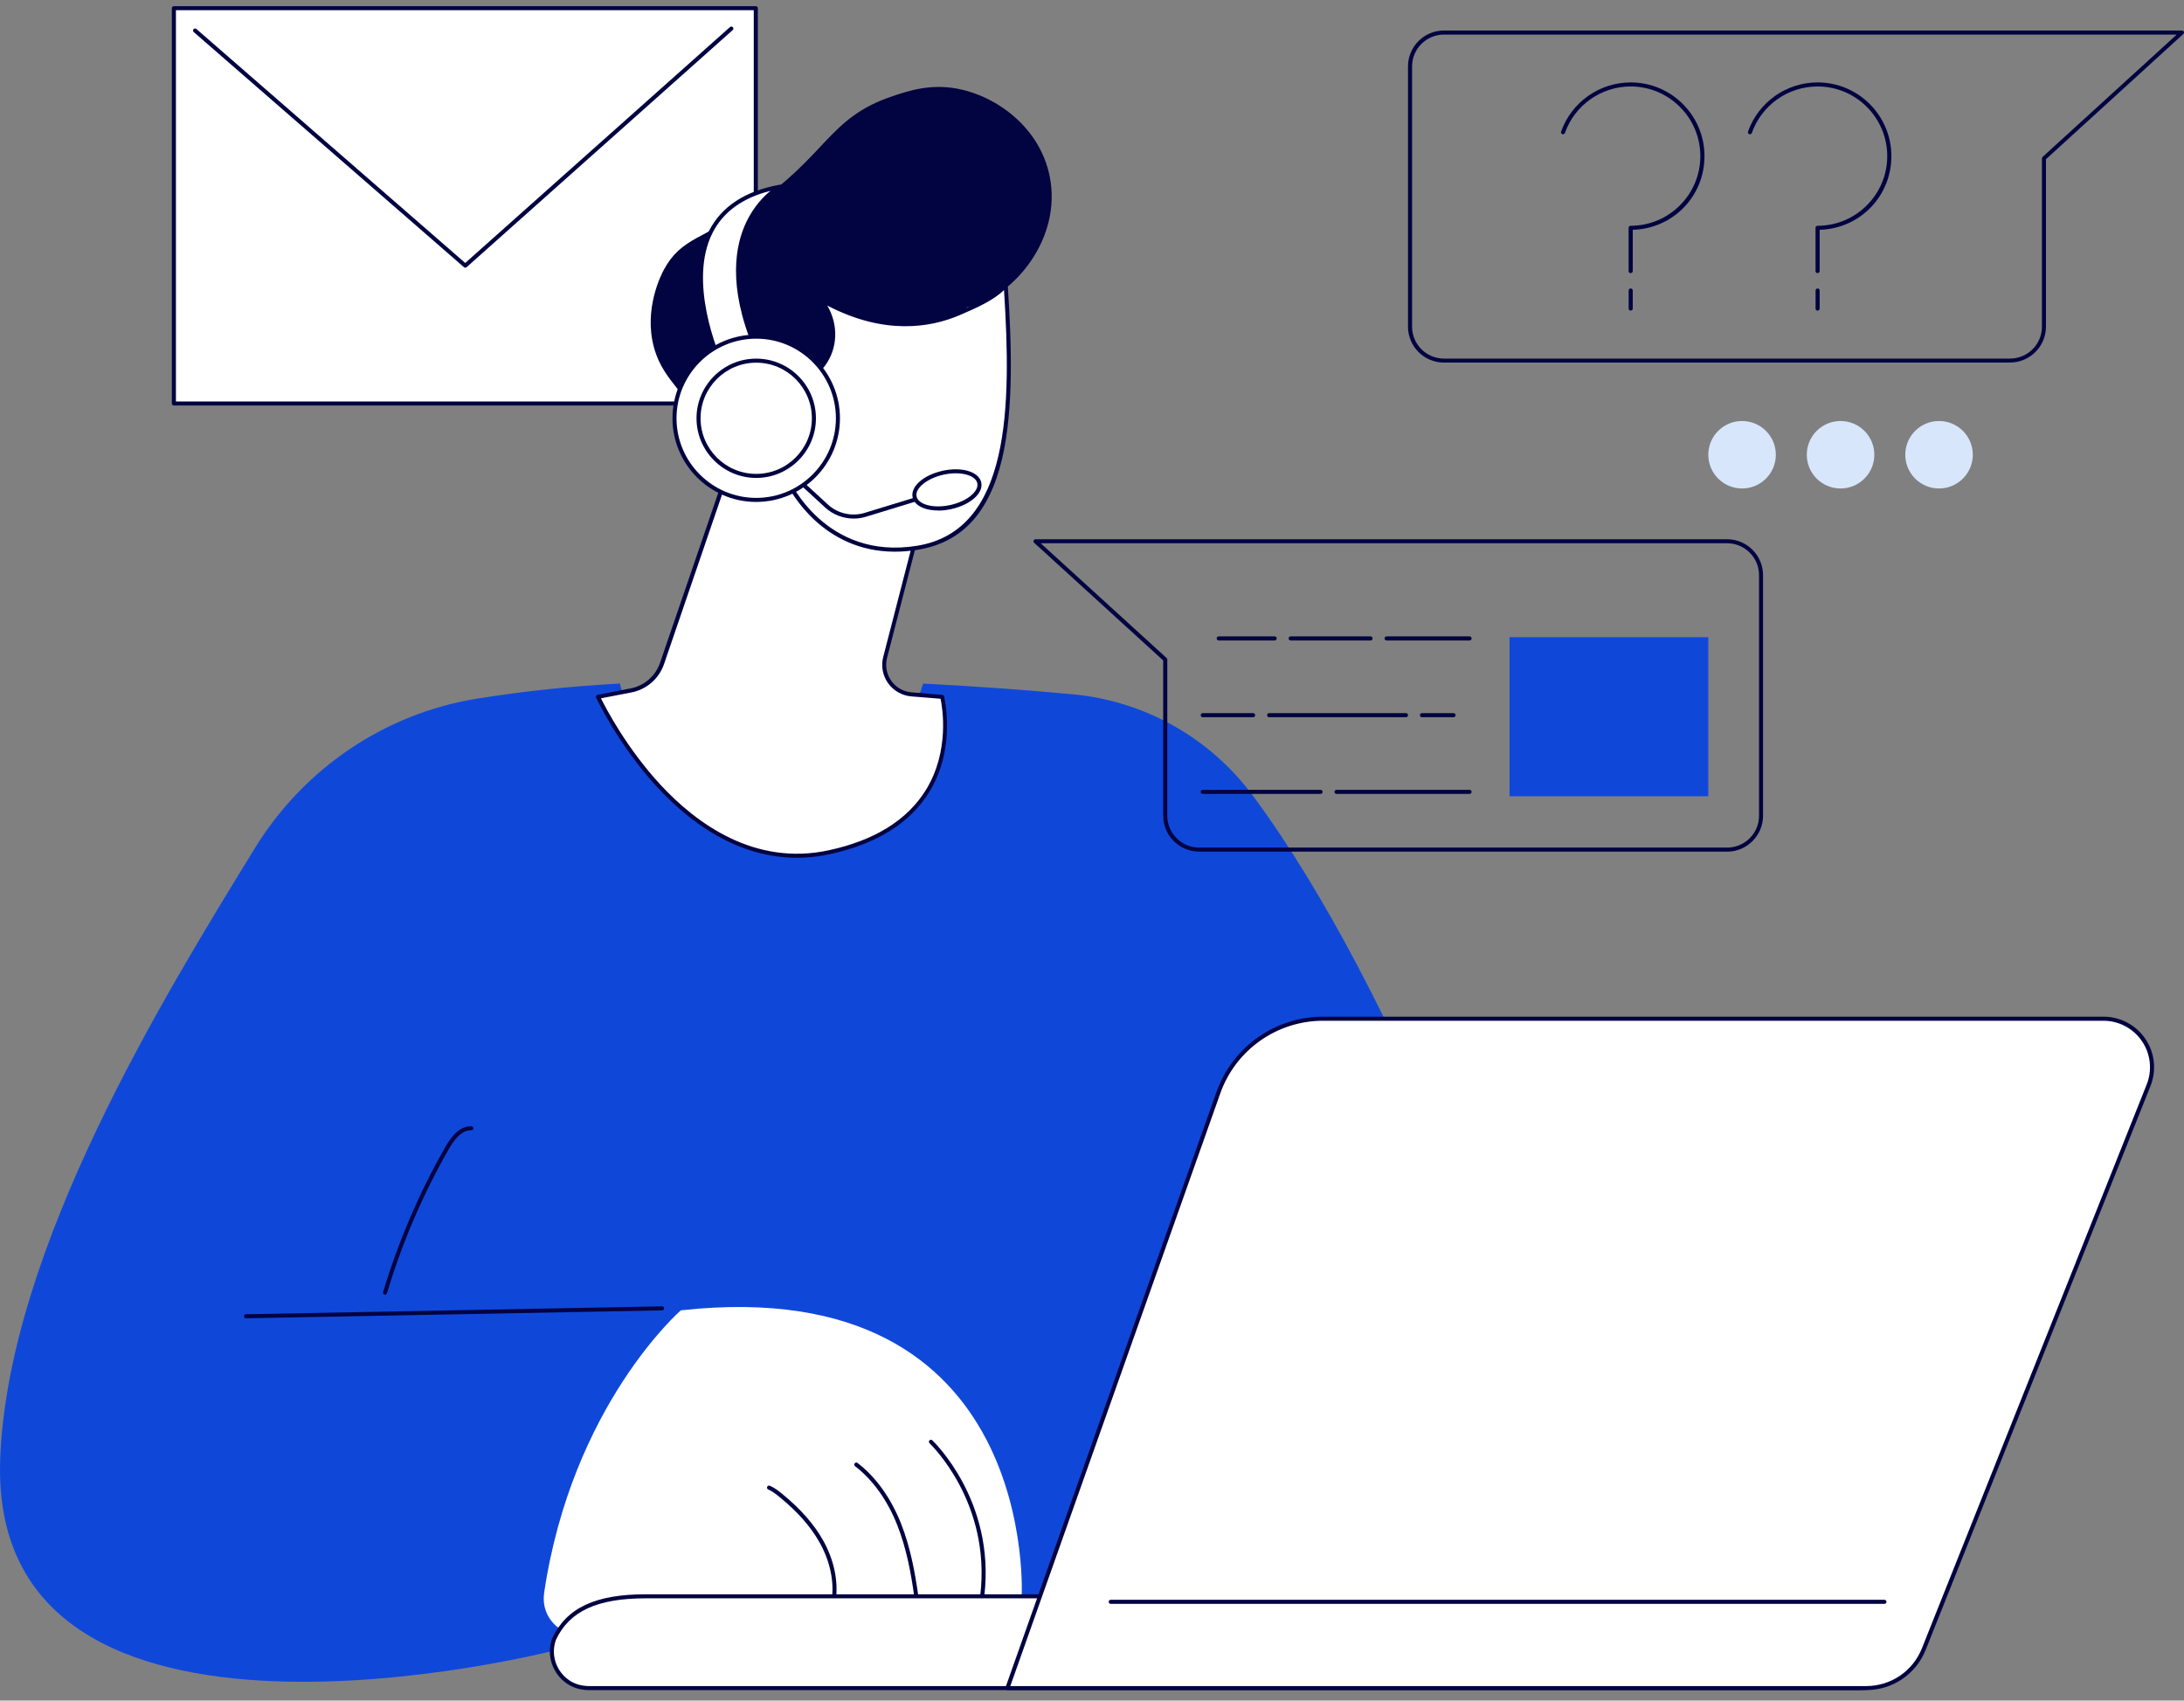 <svg width="131" height="102" viewBox="0 0 131 102" fill="none" xmlns="http://www.w3.org/2000/svg">
<rect x="0" y="0" width="131" height="102" fill="#808080" stroke="none"/>
<g clip-path="url(#clip0_8056_54)">
<path d="M45.335 0.493H10.43V24.201H45.335V0.493Z" fill="white"/>
<path d="M45.335 24.321H10.43C10.362 24.321 10.307 24.267 10.307 24.199V0.493C10.307 0.425 10.362 0.37 10.43 0.37H45.335C45.403 0.37 45.457 0.425 45.457 0.493V24.201C45.457 24.27 45.403 24.324 45.335 24.324V24.321ZM10.553 24.079H45.212V0.613H10.553V24.079Z" fill="#020341"/>
<path d="M27.908 16.056C27.881 16.056 27.851 16.045 27.829 16.026L11.62 1.922C11.568 1.878 11.563 1.802 11.609 1.75C11.653 1.698 11.729 1.695 11.781 1.739L27.905 15.772L43.787 1.622C43.836 1.578 43.915 1.581 43.959 1.633C44.002 1.682 44 1.761 43.948 1.805L27.987 16.026C27.965 16.048 27.936 16.056 27.905 16.056H27.908Z" fill="#020341"/>
<path d="M75.145 47.719C72.571 44.245 68.638 42.036 64.333 41.641C61.879 41.414 58.805 41.174 55.374 41C55.186 41.616 54.921 42.213 54.58 42.778C53.586 44.414 52.028 45.671 50.294 46.454C48.558 47.236 46.615 47.588 44.718 47.359C42.859 47.136 41.093 46.345 39.807 44.962C38.761 43.836 37.506 42.472 37.184 40.997C34.072 41.174 31.62 41.431 28.7 41.889C23.126 42.761 18.229 46.075 15.281 50.883C9.873 59.691 0.516 74.837 0.014 87.441C-0.792 107.754 33.269 98.992 33.269 98.992L69.287 96.252L90.764 79.644C90.764 79.644 84.079 59.775 75.145 47.716V47.719Z" fill="#0F48D9"/>
<path d="M32.639 95.551C32.385 97.263 34.118 98.583 35.701 97.882C38.936 96.451 42.441 95.728 45.979 95.763L61.281 95.916C61.281 95.916 62.477 76.211 40.839 78.591C40.839 78.591 34.309 84.266 32.636 95.551H32.639Z" fill="white"/>
<path d="M50.008 96.113C50.008 96.113 49.997 96.113 49.991 96.113C49.926 96.102 49.879 96.042 49.888 95.974C50.049 94.866 49.789 93.634 49.156 92.507C48.627 91.564 47.843 90.675 46.762 89.791C46.555 89.622 46.331 89.448 46.08 89.336C46.017 89.309 45.99 89.238 46.017 89.175C46.044 89.112 46.115 89.085 46.178 89.112C46.459 89.235 46.697 89.421 46.918 89.6C48.023 90.506 48.826 91.417 49.369 92.385C50.029 93.557 50.297 94.844 50.128 96.004C50.12 96.064 50.068 96.107 50.008 96.107V96.113Z" fill="#020341"/>
<path d="M54.957 95.832C54.897 95.832 54.845 95.788 54.836 95.728C54.651 94.419 54.383 92.886 53.81 91.449C53.218 89.963 52.344 88.75 51.288 87.94C51.233 87.899 51.225 87.823 51.266 87.768C51.307 87.716 51.383 87.705 51.438 87.746C52.53 88.583 53.428 89.832 54.037 91.359C54.618 92.818 54.891 94.37 55.077 95.693C55.085 95.758 55.038 95.821 54.973 95.829C54.968 95.829 54.962 95.829 54.957 95.829V95.832Z" fill="#020341"/>
<path d="M58.917 95.832C58.917 95.832 58.906 95.832 58.904 95.832C58.838 95.823 58.789 95.763 58.797 95.695C59.466 90.094 55.795 86.601 55.756 86.565C55.707 86.519 55.705 86.442 55.751 86.393C55.797 86.344 55.874 86.341 55.923 86.388C55.961 86.423 59.723 89.996 59.04 95.722C59.032 95.785 58.98 95.829 58.92 95.829L58.917 95.832Z" fill="#020341"/>
<path d="M111.505 101.25H35.344C34.893 101.25 34.44 101.136 34.069 100.879C33.198 100.279 32.895 99.21 33.239 98.289C34.137 96.407 35.993 95.744 38.737 95.744H116.5L115.49 98.485C114.868 100.148 113.279 101.25 111.502 101.25H111.505Z" fill="white"/>
<path d="M35.344 101.37C34.839 101.37 34.375 101.234 34.001 100.977C33.114 100.367 32.754 99.243 33.127 98.245C33.995 96.426 35.723 95.622 38.74 95.622H116.503C116.544 95.622 116.579 95.641 116.604 95.673C116.626 95.706 116.631 95.747 116.617 95.785L115.607 98.526C114.971 100.227 113.323 101.37 111.505 101.37H35.344ZM38.74 95.864C35.83 95.864 34.167 96.628 33.351 98.34C33.021 99.224 33.343 100.23 34.14 100.778C34.473 101.007 34.891 101.127 35.344 101.127H111.505C113.222 101.127 114.778 100.048 115.378 98.441L116.325 95.864H38.74Z" fill="#020341"/>
<path d="M111.936 101.25C113.459 101.25 114.829 100.323 115.392 98.908L128.874 65.093C129.231 64.196 129.122 63.179 128.579 62.38C128.036 61.581 127.132 61.101 126.166 61.101H79.357C76.538 61.101 74.021 62.876 73.082 65.535L60.427 101.25H111.936Z" fill="white"/>
<path d="M111.936 101.37H60.427C60.386 101.37 60.351 101.351 60.329 101.318C60.307 101.286 60.301 101.245 60.312 101.207L72.967 65.491C73.922 62.791 76.491 60.978 79.36 60.978H126.169C127.176 60.978 128.118 61.477 128.683 62.309C129.248 63.143 129.362 64.198 128.991 65.134L115.509 98.949C114.922 100.418 113.522 101.367 111.939 101.367L111.936 101.37ZM60.599 101.127H111.936C113.418 101.127 114.731 100.238 115.28 98.861L128.762 65.046C129.106 64.185 128.999 63.214 128.478 62.448C127.957 61.681 127.094 61.223 126.166 61.223H79.357C76.595 61.223 74.116 62.971 73.196 65.576L60.599 101.13V101.127Z" fill="#020341"/>
<path d="M113.031 96.197H66.623C66.555 96.197 66.501 96.143 66.501 96.074C66.501 96.006 66.555 95.952 66.623 95.952H113.031C113.099 95.952 113.153 96.006 113.153 96.074C113.153 96.143 113.099 96.197 113.031 96.197Z" fill="#020341"/>
<path d="M14.759 79.069C14.694 79.069 14.639 79.017 14.636 78.949C14.636 78.88 14.688 78.826 14.757 78.826L39.714 78.351C39.779 78.349 39.837 78.403 39.837 78.471C39.837 78.54 39.785 78.594 39.717 78.594L14.759 79.069Z" fill="#020341"/>
<path d="M23.096 77.653C23.096 77.653 23.071 77.653 23.06 77.648C22.995 77.629 22.959 77.561 22.979 77.495C23.887 74.474 25.138 71.553 26.699 68.815C27.016 68.262 27.518 67.528 28.274 67.553C28.342 67.553 28.394 67.61 28.392 67.678C28.392 67.746 28.331 67.798 28.266 67.795C27.646 67.773 27.196 68.436 26.909 68.935C25.356 71.659 24.111 74.564 23.211 77.566C23.194 77.618 23.145 77.653 23.093 77.653H23.096Z" fill="#020341"/>
<path d="M44.172 26.765L39.711 39.792C39.427 40.623 38.718 41.242 37.852 41.409L35.868 41.793C35.868 41.793 41.03 52.99 49.729 51.114C58.429 49.238 56.515 41.793 56.515 41.793L54.675 41.643C53.573 41.553 52.819 40.495 53.095 39.423L55.164 31.417C55.164 31.417 46.735 24.627 44.172 26.759V26.765Z" fill="white"/>
<path d="M47.805 51.447C44.876 51.447 42.021 50.018 39.447 47.242C37.083 44.692 35.77 41.875 35.756 41.845C35.74 41.812 35.742 41.771 35.756 41.739C35.773 41.706 35.805 41.681 35.841 41.676L37.825 41.291C38.644 41.133 39.321 40.544 39.591 39.753L44.052 26.727C44.06 26.705 44.071 26.686 44.09 26.672C46.699 24.501 54.889 31.049 55.235 31.327C55.273 31.357 55.29 31.406 55.276 31.452L53.207 39.459C53.084 39.933 53.177 40.435 53.461 40.836C53.745 41.234 54.19 41.488 54.678 41.526L56.518 41.676C56.57 41.681 56.614 41.717 56.627 41.766C56.636 41.796 57.389 44.837 55.732 47.517C54.58 49.377 52.568 50.629 49.751 51.237C49.099 51.379 48.449 51.447 47.8 51.447H47.805ZM36.048 41.886C36.343 42.483 37.593 44.886 39.632 47.084C41.781 49.399 45.269 51.957 49.705 50.999C52.454 50.408 54.413 49.191 55.53 47.392C56.982 45.047 56.523 42.41 56.417 41.91L54.667 41.769C54.108 41.722 53.597 41.436 53.27 40.978C52.942 40.52 52.836 39.944 52.978 39.399L55.025 31.469C54.263 30.866 46.65 24.951 44.276 26.838L39.829 39.833C39.531 40.705 38.783 41.354 37.88 41.529L36.051 41.883L36.048 41.886Z" fill="#020341"/>
<path d="M62.96 10.566C63.722 14.324 60.795 17.733 58.262 18.36C58.172 18.382 58.082 18.401 57.995 18.42C57.94 18.606 57.875 18.794 57.79 18.977C56.794 21.155 53.944 22.213 51.547 21.998C50.854 22.74 49.95 23.773 48.99 25.08C45.927 29.252 43.754 27.376 40.574 23.244C40.151 22.694 39.539 21.993 39.223 20.828C38.595 18.516 39.681 16.432 39.821 16.176C40.858 14.256 42.196 14.33 45.13 12.358C49.593 9.361 49.672 7.07 53.51 5.778C54.525 5.434 55.803 5.022 57.4 5.314C59.723 5.74 62.357 7.597 62.96 10.566Z" fill="#020341"/>
<path d="M47.21 28.791C47.21 28.791 49.369 33.776 55.028 32.854C60.686 31.933 60.828 24.741 60.323 17.098C59.758 17.82 58.492 18.377 57.493 18.799C53.423 20.528 49.762 18.262 49.224 17.97C50.193 19.162 50.196 20.776 49.38 21.873C48.93 22.475 48.081 22.912 46.577 22.939C46.577 22.939 45.859 20.545 43.724 21.935C41.59 23.326 42.384 29.189 47.207 28.791H47.21Z" fill="white"/>
<path d="M53.679 33.089C49.355 33.089 47.42 29.5 47.136 28.919C45.042 29.061 43.407 28.011 42.752 26.099C42.174 24.414 42.575 22.541 43.659 21.834C44.327 21.398 44.939 21.275 45.471 21.472C46.214 21.744 46.566 22.549 46.664 22.819C47.925 22.783 48.807 22.442 49.282 21.804C50.098 20.708 50.038 19.167 49.132 18.052C49.096 18.006 49.096 17.943 49.132 17.897C49.17 17.853 49.233 17.839 49.284 17.867C49.312 17.883 49.35 17.902 49.394 17.927C52.904 19.893 55.71 19.427 57.446 18.69C58.328 18.317 59.663 17.749 60.23 17.024C60.261 16.983 60.315 16.967 60.361 16.983C60.411 16.997 60.443 17.04 60.446 17.092C60.675 20.572 60.815 24.534 60.105 27.526C59.338 30.763 57.684 32.546 55.047 32.974C54.566 33.053 54.111 33.089 53.679 33.089ZM47.21 28.668C47.259 28.668 47.303 28.696 47.322 28.742C47.344 28.791 49.514 33.629 55.009 32.734C60.615 31.821 60.67 24.39 60.222 17.395C59.614 18 58.568 18.475 57.542 18.911C55.814 19.645 53.057 20.119 49.62 18.325C50.3 19.47 50.259 20.896 49.478 21.946C48.943 22.661 47.969 23.037 46.579 23.062C46.525 23.062 46.478 23.026 46.462 22.974C46.459 22.963 46.154 21.976 45.386 21.698C44.931 21.532 44.396 21.646 43.792 22.039C42.796 22.688 42.438 24.439 42.982 26.02C43.607 27.845 45.184 28.837 47.199 28.671C47.202 28.671 47.204 28.671 47.21 28.671V28.668Z" fill="#020341"/>
<path d="M46.877 26.658C46.825 26.658 46.778 26.626 46.762 26.577C46.636 26.211 46.508 25.835 46.282 25.521C46.041 25.186 45.714 24.979 45.386 24.957C45.318 24.951 45.269 24.894 45.274 24.826C45.28 24.758 45.337 24.709 45.405 24.714C45.807 24.741 46.197 24.984 46.481 25.379C46.727 25.72 46.863 26.116 46.991 26.497C47.013 26.56 46.98 26.631 46.915 26.653C46.901 26.658 46.888 26.658 46.877 26.658Z" fill="#020341"/>
<path d="M46.787 11.199C46.787 11.199 42.225 13.601 45.373 20.994L43.344 22.093C43.344 22.093 38.759 12.636 46.784 11.202L46.787 11.199Z" fill="white"/>
<path d="M43.347 22.213C43.347 22.213 43.323 22.213 43.309 22.208C43.276 22.197 43.252 22.175 43.238 22.145C43.14 21.944 40.85 17.141 42.531 13.844C43.279 12.38 44.704 11.45 46.767 11.079C46.825 11.068 46.885 11.104 46.904 11.158C46.923 11.216 46.898 11.278 46.847 11.306C46.836 11.311 45.725 11.914 45.004 13.392C44.338 14.758 43.882 17.179 45.487 20.945C45.512 21.003 45.487 21.071 45.433 21.101L43.404 22.2C43.385 22.211 43.366 22.213 43.347 22.213ZM46.222 11.444C44.554 11.859 43.385 12.702 42.747 13.953C41.259 16.866 43.063 21.164 43.402 21.922L45.217 20.937C43.623 17.136 44.101 14.671 44.788 13.269C45.233 12.361 45.812 11.774 46.219 11.442L46.222 11.444Z" fill="#020341"/>
<path d="M51.206 31.103C50.581 31.103 49.964 30.872 49.492 30.438L46.282 27.485C46.233 27.438 46.23 27.362 46.273 27.313C46.32 27.264 46.396 27.261 46.446 27.305L49.656 30.258C50.248 30.803 51.097 30.997 51.867 30.76L56.761 29.263C56.826 29.244 56.892 29.279 56.914 29.345C56.933 29.41 56.897 29.478 56.832 29.497L51.938 30.994C51.697 31.068 51.449 31.103 51.203 31.103H51.206Z" fill="#020341"/>
<path d="M57.024 30.412C58.095 30.178 58.862 29.527 58.737 28.957C58.612 28.388 57.644 28.116 56.573 28.35C55.502 28.583 54.735 29.235 54.86 29.804C54.984 30.373 55.953 30.645 57.024 30.412Z" fill="white"/>
<path d="M56.272 30.618C56.016 30.618 55.773 30.588 55.554 30.528C55.101 30.4 54.812 30.154 54.741 29.833C54.599 29.189 55.393 28.486 56.548 28.235C57.086 28.117 57.618 28.12 58.044 28.24C58.497 28.368 58.786 28.614 58.857 28.936C58.999 29.579 58.205 30.283 57.05 30.536C56.785 30.594 56.521 30.624 56.27 30.624L56.272 30.618ZM57.329 28.387C57.097 28.387 56.848 28.415 56.6 28.469C55.612 28.685 54.869 29.285 54.978 29.778C55.028 30.007 55.257 30.19 55.62 30.291C56.01 30.4 56.499 30.4 56.998 30.291C57.987 30.075 58.729 29.476 58.62 28.982C58.571 28.753 58.342 28.57 57.978 28.469C57.782 28.415 57.563 28.387 57.329 28.387Z" fill="#020341"/>
<path d="M45.359 29.985C48.065 29.985 50.259 27.793 50.259 25.088C50.259 22.383 48.065 20.19 45.359 20.19C42.653 20.19 40.459 22.383 40.459 25.088C40.459 27.793 42.653 29.985 45.359 29.985Z" fill="white"/>
<path d="M45.359 30.105C42.591 30.105 40.336 27.853 40.336 25.088C40.336 22.323 42.588 20.07 45.359 20.07C48.13 20.07 50.382 22.323 50.382 25.088C50.382 27.853 48.13 30.105 45.359 30.105ZM45.359 20.313C42.725 20.313 40.579 22.456 40.579 25.088C40.579 27.719 42.722 29.863 45.359 29.863C47.996 29.863 50.139 27.719 50.139 25.088C50.139 22.456 47.996 20.313 45.359 20.313Z" fill="#020341"/>
<path d="M45.359 28.546C47.269 28.546 48.818 26.997 48.818 25.088C48.818 23.178 47.269 21.63 45.359 21.63C43.449 21.63 41.901 23.178 41.901 25.088C41.901 26.997 43.449 28.546 45.359 28.546Z" fill="white"/>
<path d="M45.359 28.665C43.386 28.665 41.778 27.059 41.778 25.088C41.778 23.116 43.386 21.51 45.359 21.51C47.333 21.51 48.941 23.116 48.941 25.088C48.941 27.059 47.333 28.665 45.359 28.665ZM45.359 21.753C43.519 21.753 42.021 23.25 42.021 25.088C42.021 26.926 43.519 28.423 45.359 28.423C47.199 28.423 48.698 26.926 48.698 25.088C48.698 23.25 47.199 21.753 45.359 21.753Z" fill="#020341"/>
<path d="M120.567 21.747H86.61C85.423 21.747 84.454 20.782 84.454 19.593V3.983C84.454 2.797 85.42 1.829 86.61 1.829H130.877C130.926 1.829 130.973 1.859 130.992 1.905C131.011 1.952 130.997 2.006 130.959 2.039L122.721 9.549V19.59C122.721 20.776 121.755 21.744 120.565 21.744L120.567 21.747ZM86.61 2.075C85.556 2.075 84.699 2.931 84.699 3.986V19.596C84.699 20.648 85.556 21.507 86.61 21.507H120.567C121.621 21.507 122.478 20.651 122.478 19.596V9.5C122.478 9.465 122.492 9.432 122.519 9.41L130.563 2.075H86.61Z" fill="#020341"/>
<path d="M97.81 16.383C97.742 16.383 97.687 16.329 97.687 16.26V13.664C97.687 13.596 97.742 13.542 97.81 13.542C100.114 13.542 101.989 11.668 101.989 9.364C101.989 7.06 100.114 5.186 97.81 5.186C96.041 5.186 94.455 6.307 93.868 7.973C93.847 8.036 93.776 8.069 93.713 8.047C93.65 8.025 93.617 7.954 93.639 7.891C94.261 6.127 95.94 4.943 97.813 4.943C100.253 4.943 102.238 6.926 102.238 9.364C102.238 11.802 100.319 13.719 97.936 13.782V16.258C97.936 16.326 97.881 16.38 97.813 16.38L97.81 16.383Z" fill="#020341"/>
<path d="M97.812 18.63C97.744 18.63 97.69 18.576 97.69 18.507V17.425C97.69 17.357 97.744 17.302 97.812 17.302C97.881 17.302 97.935 17.357 97.935 17.425V18.507C97.935 18.576 97.881 18.63 97.812 18.63Z" fill="#020341"/>
<path d="M109.021 16.383C108.952 16.383 108.898 16.329 108.898 16.26V13.664C108.898 13.596 108.952 13.542 109.021 13.542C111.325 13.542 113.2 11.668 113.2 9.364C113.2 7.06 111.325 5.186 109.021 5.186C107.252 5.186 105.666 6.307 105.079 7.973C105.057 8.036 104.986 8.069 104.923 8.047C104.861 8.025 104.828 7.954 104.85 7.891C105.472 6.127 107.151 4.943 109.023 4.943C111.464 4.943 113.448 6.926 113.448 9.364C113.448 11.802 111.529 13.719 109.146 13.782V16.258C109.146 16.326 109.092 16.38 109.023 16.38L109.021 16.383Z" fill="#020341"/>
<path d="M109.023 18.63C108.955 18.63 108.901 18.576 108.901 18.507V17.425C108.901 17.357 108.955 17.302 109.023 17.302C109.092 17.302 109.146 17.357 109.146 17.425V18.507C109.146 18.576 109.092 18.63 109.023 18.63Z" fill="#020341"/>
<path d="M103.599 51.079H71.927C70.74 51.079 69.77 50.113 69.77 48.924V39.612L62.029 32.554C61.991 32.522 61.98 32.467 61.996 32.421C62.016 32.374 62.059 32.344 62.111 32.344H103.597C104.784 32.344 105.75 33.31 105.75 34.499V48.927C105.75 50.113 104.784 51.081 103.597 51.081L103.599 51.079ZM62.428 32.587L69.975 39.467C70 39.489 70.016 39.522 70.016 39.557V48.924C70.016 49.977 70.873 50.836 71.927 50.836H103.599C104.653 50.836 105.51 49.98 105.51 48.924V34.496C105.51 33.443 104.653 32.584 103.599 32.584H62.428V32.587Z" fill="#020341"/>
<path d="M102.467 38.218H90.546V47.76H102.467V38.218Z" fill="#0F48D9"/>
<path d="M88.147 38.415H83.168C83.1 38.415 83.045 38.36 83.045 38.292C83.045 38.224 83.1 38.169 83.168 38.169H88.147C88.215 38.169 88.269 38.224 88.269 38.292C88.269 38.36 88.215 38.415 88.147 38.415Z" fill="#020341"/>
<path d="M82.207 38.415H77.416C77.348 38.415 77.293 38.36 77.293 38.292C77.293 38.224 77.348 38.169 77.416 38.169H82.207C82.275 38.169 82.33 38.224 82.33 38.292C82.33 38.36 82.275 38.415 82.207 38.415Z" fill="#020341"/>
<path d="M76.456 38.415H73.101C73.033 38.415 72.978 38.36 72.978 38.292C72.978 38.224 73.033 38.169 73.101 38.169H76.456C76.524 38.169 76.579 38.224 76.579 38.292C76.579 38.36 76.524 38.415 76.456 38.415Z" fill="#020341"/>
<path d="M87.186 43.018H85.291C85.223 43.018 85.169 42.963 85.169 42.895C85.169 42.827 85.223 42.772 85.291 42.772H87.186C87.254 42.772 87.309 42.827 87.309 42.895C87.309 42.963 87.254 43.018 87.186 43.018Z" fill="#020341"/>
<path d="M84.333 43.018H76.125C76.057 43.018 76.002 42.963 76.002 42.895C76.002 42.827 76.057 42.772 76.125 42.772H84.333C84.402 42.772 84.456 42.827 84.456 42.895C84.456 42.963 84.402 43.018 84.333 43.018Z" fill="#020341"/>
<path d="M75.164 43.018H72.143C72.074 43.018 72.02 42.963 72.02 42.895C72.02 42.827 72.074 42.772 72.143 42.772H75.164C75.233 42.772 75.287 42.827 75.287 42.895C75.287 42.963 75.233 43.018 75.164 43.018Z" fill="#020341"/>
<path d="M88.147 47.618H80.168C80.1 47.618 80.045 47.564 80.045 47.495C80.045 47.427 80.1 47.373 80.168 47.373H88.147C88.215 47.373 88.27 47.427 88.27 47.495C88.27 47.564 88.215 47.618 88.147 47.618Z" fill="#020341"/>
<path d="M79.207 47.618H72.143C72.074 47.618 72.02 47.564 72.02 47.495C72.02 47.427 72.074 47.373 72.143 47.373H79.207C79.275 47.373 79.33 47.427 79.33 47.495C79.33 47.564 79.275 47.618 79.207 47.618Z" fill="#020341"/>
<path d="M116.306 29.298C117.425 29.298 118.332 28.392 118.332 27.275C118.332 26.157 117.425 25.251 116.306 25.251C115.188 25.251 114.281 26.157 114.281 27.275C114.281 28.392 115.188 29.298 116.306 29.298Z" fill="#D8E6FB"/>
<path d="M110.399 29.298C111.518 29.298 112.425 28.392 112.425 27.275C112.425 26.157 111.518 25.251 110.399 25.251C109.281 25.251 108.374 26.157 108.374 27.275C108.374 28.392 109.281 29.298 110.399 29.298Z" fill="#D8E6FB"/>
<path d="M104.492 29.298C105.611 29.298 106.518 28.392 106.518 27.275C106.518 26.157 105.611 25.251 104.492 25.251C103.374 25.251 102.467 26.157 102.467 27.275C102.467 28.392 103.374 29.298 104.492 29.298Z" fill="#D8E6FB"/>
</g>
<defs>
<clipPath id="clip0_8056_54">
<rect width="131" height="101" fill="white" transform="translate(0 0.37)"/>
</clipPath>
</defs>
</svg>
